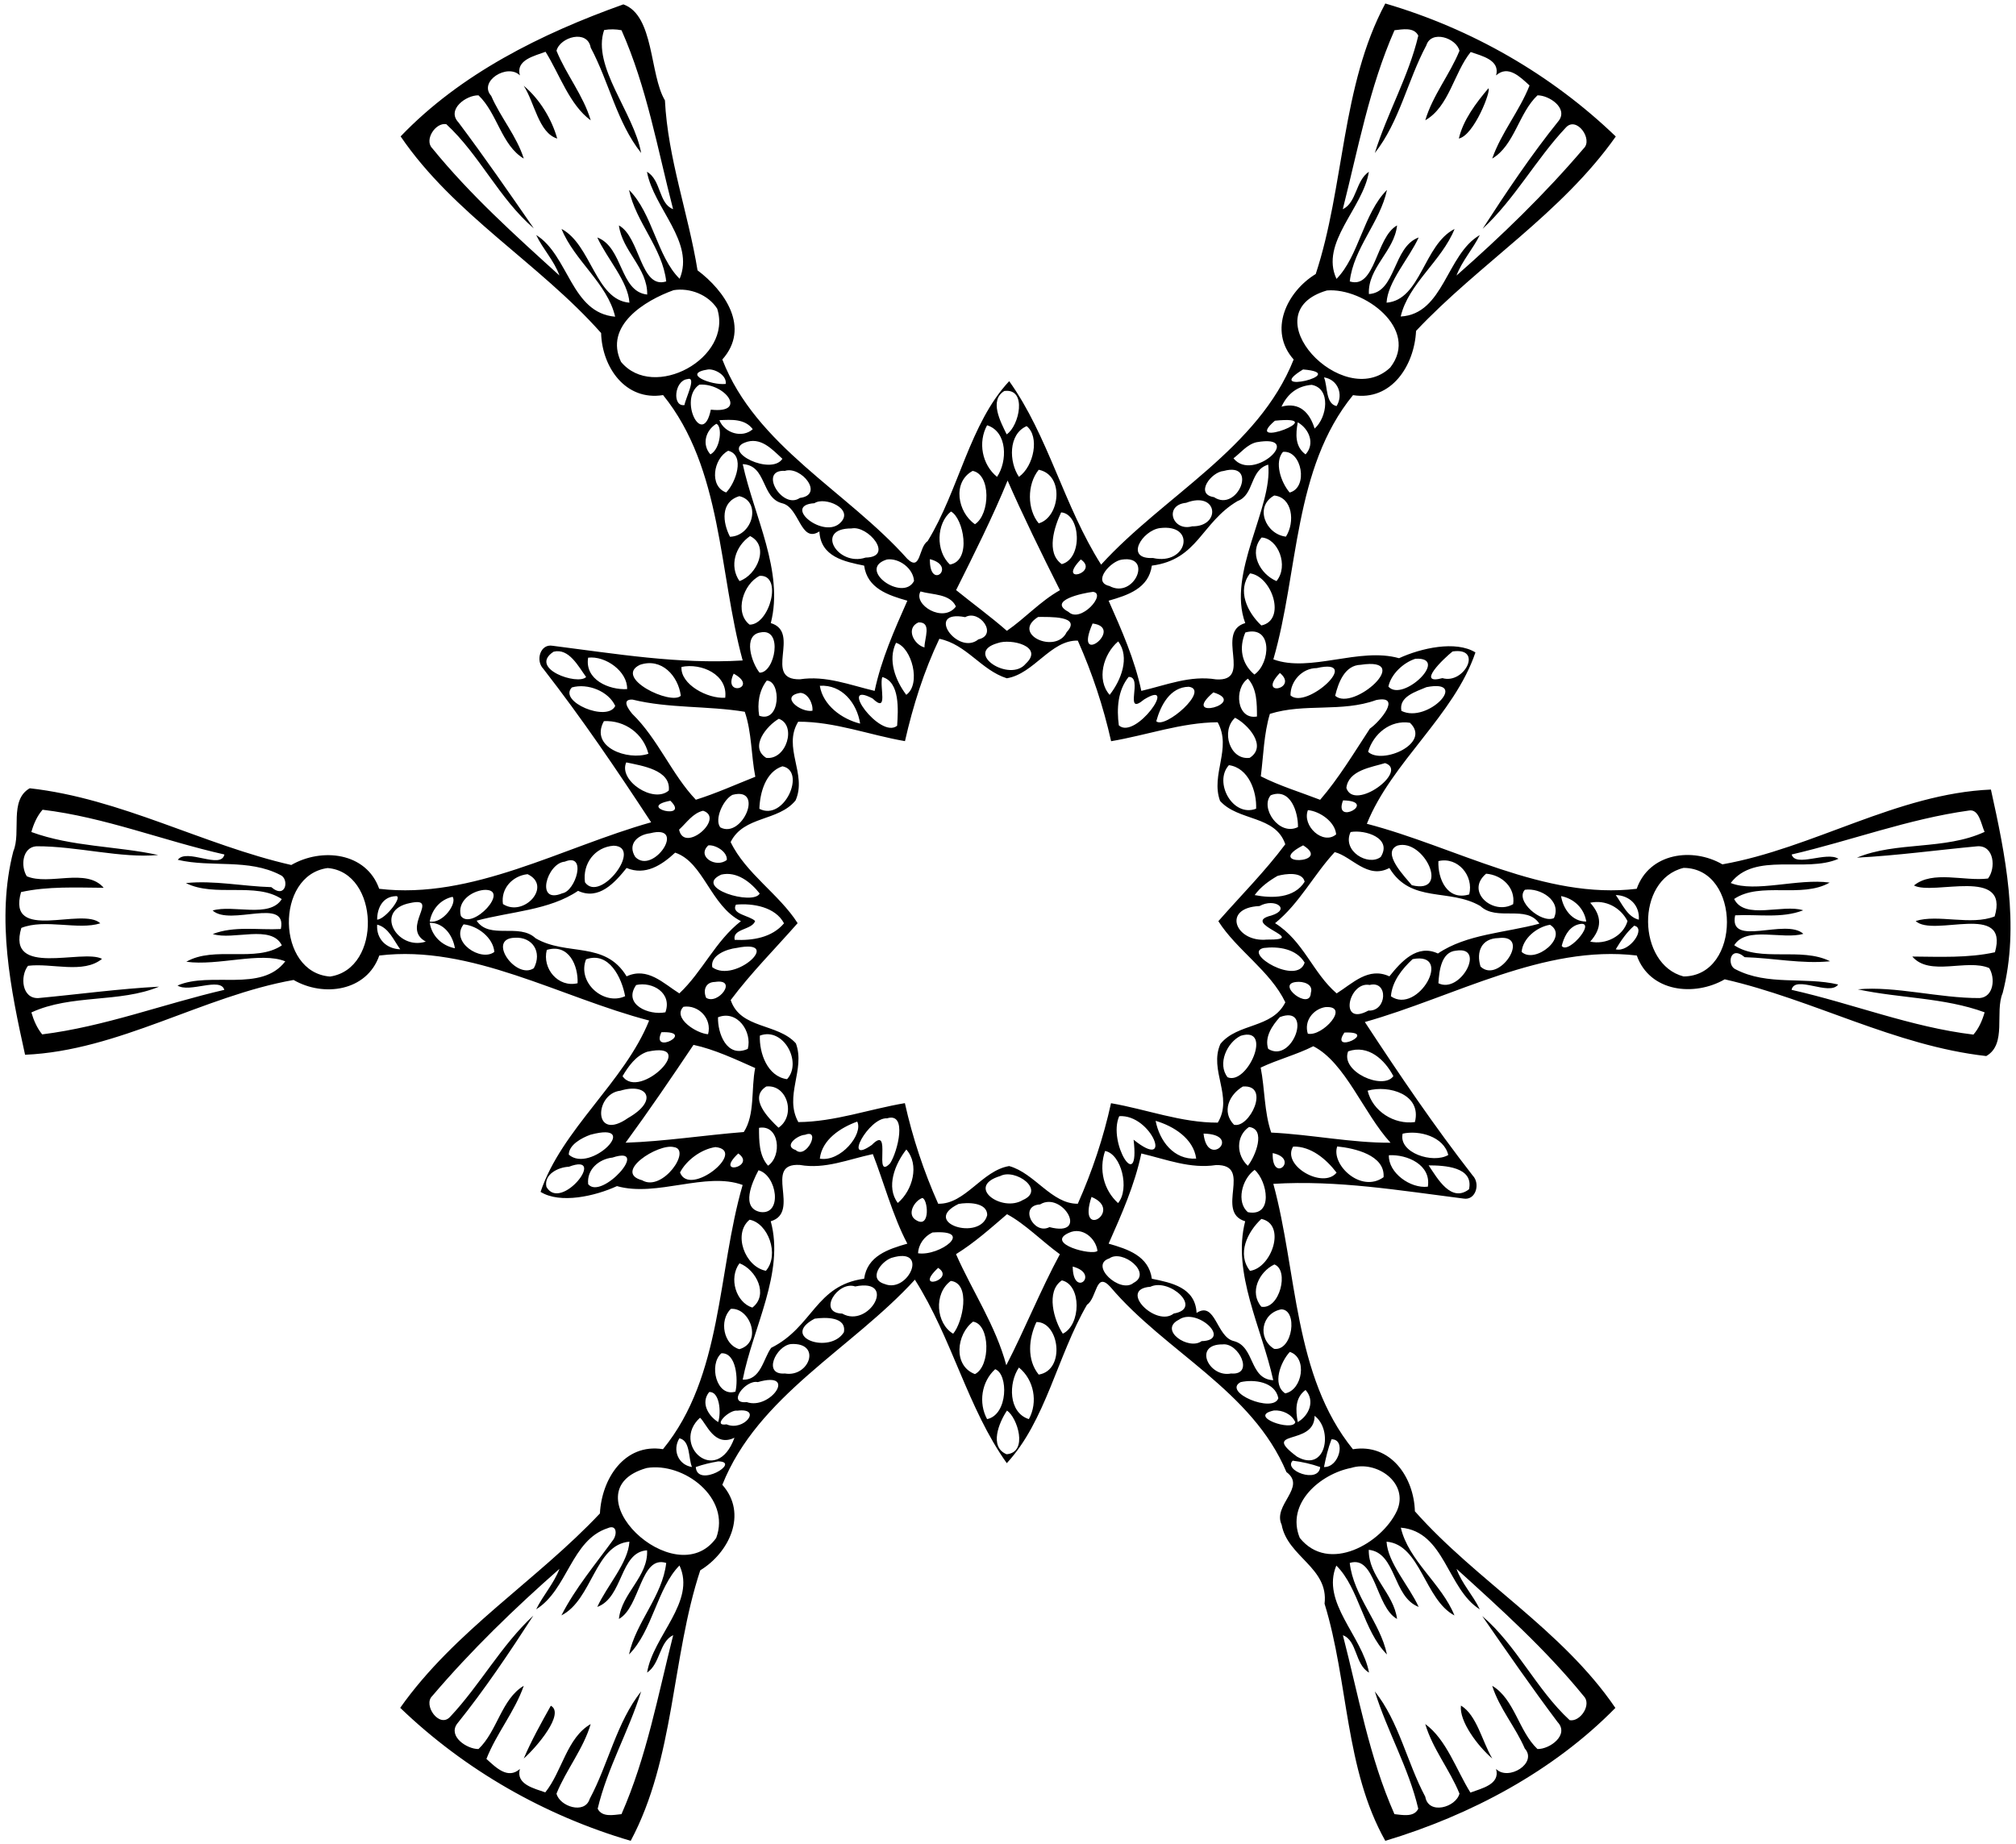 <?xml version="1.0" encoding="UTF-8"?>
<!DOCTYPE svg  PUBLIC '-//W3C//DTD SVG 1.1//EN'  'http://www.w3.org/Graphics/SVG/1.1/DTD/svg11.dtd'>
<svg width="635pt" height="581pt" version="1.1" viewBox="0 0 635 581" xmlns="http://www.w3.org/2000/svg">
<path d="m196.35 1.38c9.75 3.44 8.21 22.07 13.09 30.24 0.93 18.33 7.35 35.54 10.27 53.54 8.58 6.43 16.73 18.07 7.81 28.09 10.51 27.25 39.34 41.54 58.26 62.79 4.31 4.19 3.53-3.7 6.4-5.56 9.87-16.07 13.21-37.04 25.7-50.41 12.35 17.3 17.18 39.23 28.95 57.8 19.81-21.73 49.51-36.56 60.65-64.62-8.1-9.12-2.14-21.4 6.95-26.93 9.09-27.58 8-59.2 21.91-85.22 27.14 7.96 52.27 22.34 72.6 41.9-17.11 24.26-43.04 40.11-62.91 61.24-0.52 10.79-7.67 22.18-19.86 20.24-18.82 23.03-17.11 55.75-25.09 83.23 11.6 4.28 27.05-3.92 39.59-0.36 6.9-3.18 17.87-5.66 24.06-1.82-6.63 19.71-26.43 34.62-34.2 53.98 27.96 7.28 56.04 23.99 85 20.48 3.95-11.31 17.6-13.15 26.99-7.7 28.51-5.04 55.11-22.29 84.58-23.56 4.49 20.3 9.18 42.85 3.7 64.1-2.56 6.02 1.41 16.1-5.17 19.85-28.79-3.23-54.56-17.83-82.38-24.17-9.56 5.51-23.61 4.04-27.69-7.5-29.25-3.49-57.65 13.07-85.66 20.95 11.19 17.06 21.81 32.72 33.97 48.36 2.48 2.53 0.99 7.95-2.92 7.25-19.97-2.52-39.66-5.87-59.88-4.63 7.56 27.68 6.32 60.43 25.07 83.6 11.88-1.92 19.23 8.82 19.52 19.55 19.46 21.97 46.37 37.29 63.15 61.94-19.49 19.88-45.53 33.77-72.47 41.87-12.77-22.72-11.58-50.16-19.13-74.7 1.37-11.37-11.65-14.72-13.52-24.88-2.92-6.22 7.99-11.82 1.51-16.59-10.78-25.71-38.13-37.83-55.46-58.33-4.67-5.11-4.15 3.48-7.35 5.62-9.36 16.13-13.01 36.65-25.27 49.91-12.35-17.3-17.18-39.23-28.95-57.8-19.81 21.73-49.51 36.56-60.65 64.62 8.1 9.12 2.13 21.4-6.95 26.93-9.09 27.58-8 59.2-21.91 85.22-27.14-7.97-52.27-22.34-72.6-41.9 17.11-24.26 43.04-40.11 62.91-61.24 0.52-10.79 7.66-22.18 19.86-20.24 18.82-23.03 17.1-55.75 25.09-83.23-11.6-4.28-27.05 3.92-39.59 0.36-6.9 3.17-17.87 5.66-24.06 1.82 6.63-19.71 26.43-34.62 34.2-53.98-27.96-7.28-56.04-23.99-85-20.48-3.95 11.31-17.6 13.15-26.99 7.7-28.51 5.04-55.12 22.29-84.58 23.56-4.49-20.3-9.18-42.85-3.7-64.1 2.56-6.02-1.41-16.1 5.17-19.85 28.79 3.23 54.56 17.83 82.38 24.17 9.56-5.51 23.61-4.05 27.69 7.5 29.25 3.49 57.65-13.07 85.66-20.95-11.19-17.06-21.81-32.72-33.97-48.36-2.5-2.55-0.99-7.94 2.92-7.25 19.97 2.52 39.66 5.86 59.88 4.63-7.57-27.68-6.32-60.43-25.07-83.6-11.88 1.92-19.23-8.82-19.52-19.55-19.46-21.97-46.37-37.29-63.15-61.94 18.87-19.72 44.27-32.35 70.16-41.59m-6.06 8.08c-3.93 11.49 9.37 25.98 11.66 38.73-7.62-9.56-10.12-22.4-15.89-33.19-1.01-5.84-9.68-3.34-10.77 0.99 3.07 7.55 8.45 14.05 10.78 21.92-6.68-4.87-9.78-14.46-14.23-21.6-3.47 1.32-9.46 2.54-8.08 7.44-3.89-3.9-13.16 1.85-9.04 6.45 2.94 6.81 8.03 12.65 10.26 19.75-7.03-4.16-8.33-14.31-14.26-19.92-3.92-0.08-10.12 4.49-6.33 8.5 8.2 10.93 15.98 22.17 23.74 33.4-10.9-9.33-17.01-23.08-27.55-32.81-3.39-0.63-7.06 4.98-4.4 7.61 11.94 14.68 26.08 27.39 40.04 40.06-1.66-4.66-5.22-8.32-7.33-12.76 10.29 6.43 10.98 24.54 24.87 25.73-2.4-10.42-12.85-17.64-16.89-27.65 9.38 4.94 10.71 22.38 21.39 23.24-0.39-6.68-7.06-13.85-10.12-20.55 8.22 3.14 7.01 17.05 15.72 17.99 0.15-8.37-7.87-13.67-8.91-21.78 6.72 3.68 6.77 20.21 14.9 17.64-1.19-10.54-9.54-18.56-11.72-28.83 7.45 7.4 8.81 21.01 15.95 28 4.85-11.58-8.15-22.17-10.3-33.71 4.51 2.58 3.65 10.06 8.23 11.77-4.91-18.97-8.25-38.34-16.24-56.36-1.81-0.35-3.67-0.38-5.48-0.06m248.95 0.06c-7.94 18.04-11.47 37.38-16.29 56.39 4.43-2.12 4.01-8.98 8.22-11.8-1.84 11.5-15.5 22.35-10.2 33.74 7.03-7.09 8.48-20.61 15.9-28.03-2.18 10.27-10.53 18.29-11.72 28.83 8.13 2.56 8.18-13.95 14.9-17.64-0.85 8.13-9.3 13.35-8.87 21.62 8.61-0.51 7.48-14.85 15.68-17.83-3.06 6.7-9.73 13.87-10.12 20.55 10.83-0.88 11.68-18.31 21.42-23.22-4.03 10.07-14.58 17.27-16.96 27.57 13.61-0.75 14.39-19.6 24.91-25.65-2.17 4.41-5.6 8.13-7.34 12.75 14.12-12.42 27.83-25.67 40.06-40.05 3.02-2.82-2.19-10.24-5.58-6.61-9.44 10.02-16.15 22.59-26.25 31.93 7.55-11.67 15.32-23.29 24.05-34.13 2.83-3.98-3.17-7.95-6.77-7.91-5.94 5.61-7.23 15.76-14.26 19.92 2.84-8.15 8.6-14.98 11.76-23.03-2.99-2.71-6.74-6.55-10.54-3.17 1.35-4.86-4.52-6.14-8-7.37-5.3 6.57-6.79 17.23-14.3 21.51 2.32-7.86 7.7-14.36 10.77-21.9-0.98-4.04-8.89-6.66-10.45-1.69-5.89 11-8.47 24.11-16.21 33.89 3.9-12.56 10.65-24.12 13.69-36.96-1.36-2.78-5.02-1.97-7.5-1.71m-227.05 81.88c-9.14 3.27-21.98 11.23-16.57 22.6 10.27 12.36 35.27-1.2 30.28-16.78-2.83-4.39-8.58-6.64-13.71-5.82m205.76 0.1c-24.4 7.14 5.18 38.29 19.95 24.28 9.45-12.13-8.44-25.27-19.95-24.28m-194.86 24.87c-8.6 1.29 0.99 5.08 5.5 4.57 0.39-2.6-3.15-4.71-5.5-4.57m187.35 0.01c-13.39 8.16 15.51 1.28 0 0m-193.96 3.05c-4.07 0.48-4.81 8.79-0.88 8.17 0.35-2.22 3.99-9.2 0.88-8.17m200.56-0.56c1.19 2.88 0.46 8.28 3.96 9.05 2.24-3.67 0.41-8.35-3.96-9.05m-196.74 2.29c-6.81 4.5 1.06 20.32 3.6 7.88 11.7 1.34 4.58-8.42-3.6-7.88m192.86 0.07c-4.36 0.34-7.52 2.63-9.51 6.87 5.82-1.57 8.94 2.06 10.43 6.9 3.99-3.52 5.2-12.64-0.92-13.77m-96.82 1.93c-4.86 2.96-1.15 9.77 0.74 13.66 3.94-2.54 6.61-14.61-0.74-13.66m-89.74 9.2c1.55 4.03 7.18 5.81 10.51 2.84-2.51-3.35-6.76-3.01-10.51-2.84m174.97 0.17c-10.88 9.38 18.58-1.88 0 0m-175.96 0.98c-3.36 2.08-4.61 6.51-1.84 9.63 3.31-1.79 3.8-9.09 1.84-9.63m183.17-0.48c-0.7 3.69-0.9 7.67 2.45 10.11 3.07-3.4 1.12-8.03-2.45-10.11m-97.86 0.93c-2.93 5.34-1.62 12.4 3.13 16.25 3.29-4.82 3.36-14.2-3.13-16.25m12.46 0.27c-5.85 2.55-5.57 11.33-2.43 15.98 4.75-3.39 6.55-12.74 2.43-15.98m-88.88 5.23c-6.91 2.87 8.39 10.41 11.95 5.07-3.25-2.99-6.92-7.16-11.95-5.07m161.26-0.15c-2.94 0.69-4.93 3.31-7.23 5.06 6.25 7.82 22.7-7.83 7.23-5.06m-166.38 2.68c-4.7 2.47-6.07 11.21-0.65 13.14 2.98-2.97 6.12-11.75 0.65-13.14m174.73 0.36c-2.76 3.19-0.69 9.53 2.11 12.8 5.99-1.54 3.84-13.45-2.11-12.8m-170.16 3.86c3.6 16.5 13.02 33.78 8.84 50.07 9.69 2.91-2.66 17.92 9.17 17.71 8.13-1.25 15.64 1.78 23.54 3.65 2.1-9.96 6.25-19.25 10.3-28.41-6.04-1.73-12.63-3.87-13.61-11.05-6.16-1.26-13.71-2.75-14.09-10.77-5.98 3.87-6.23-7.55-11.68-8.86-6.76-1.66-4.8-11.96-12.47-12.34m165.52 0.16c-5.89 1.7-4.32 9.52-9.66 11.47-11.48 6.79-12.44 18.45-27 20.34-0.98 7.18-7.57 9.32-13.61 11.05 4.05 9.16 8.2 18.45 10.3 28.41 7.9-1.84 15.39-4.96 23.55-3.62 11.81 0.74-0.51-14.9 9.18-17.74-5.82-15.68 8.7-36.34 7.24-49.91m-152.23 1.96c-8.48-0.49-0.82 12.4 4.7 8.53 7.84-1 0.38-10.16-4.7-8.53m59.13 0.01c-6.53 3.56-4.68 13.1 0.73 16.8 4.78-3.09 5.09-15.73-0.73-16.8m20.81-0.36c-3.76 4.68-3.63 12.51 0 16.88 6.62-1.81 8.25-15.21 0-16.88m58.26 0.38c-3.93 0.3-9.22 7.33-3.05 8.25 7.38 4.94 14.07-11.29 3.05-8.25m-68.06 3.02c-4.69 11.44-10.54 23.14-16.22 34.51 5.3 4.3 10.84 8.32 15.99 12.83 5.71-3.93 10.52-9.33 16.72-12.8-5.62-11.11-12.18-24.61-16.49-34.54m-84.5 4.92c-6.04 1.83-5.26 8.32-2.94 12.79 7.27-0.24 9.91-11.22 2.94-12.79m168.48-0.21c-6.34 3.49-2.73 12.23 3.69 12.96 2.93-4.64 2.06-12.35-3.69-12.96m-144.83 2.43c-10.41 0.65 3.14 11.65 8.32 6 4.12-4.26-5.05-8.2-8.32-6m117.09-0.13c-7.13 0.7-4.34 9.16 1.89 7.41 9.17 0.16 8.2-11.28-1.89-7.41m-74.09 2.75c-4.59 3.75-4.88 12.4-0.33 16.7 7.04-1.16 4.2-14.76 0.33-16.7m34.71 0.27c-2.09 4.46-4.89 12.72 0.2 16.3 6.73-1.77 5.97-15.84-0.2-16.3m-66.03 5.06c-11.71-0.09-4.36 12.12 4.44 9.18 9.14-0.17 0.76-10.26-4.44-9.18m97.12-0.11c-5.55 0.76-11.25 9.86-2.17 9.42 10.84 2.48 13.87-10.89 2.17-9.42m-129.07 2.51c-4.63 3.16-6.64 9.4-3.33 14.18 5.54-1.89 9.6-11.08 3.33-14.18m161.12 0.45c-4.16 4.83-0.47 11.55 4.69 13.73 3.96-4.81 0.49-13.44-4.69-13.73m-118.03 6.93c-9.67 3.02 5.06 13.52 8.55 6.77-0.2-3.93-4.71-7.32-8.55-6.77m13.55-0.11c-0.19 10.13 8.72 2.24 0 0m47.54 0.09c-7.82 8.13 5.97 4.11 0 0m12.96 0.05c-3.45 0.39-9.59 7.06-3.94 8.32 7.75 4.21 13.86-9.79 3.94-8.32m-114.12 5.12c-5.19 2.57-8.07 11.54-3.17 15.37 6.29 0.08 10.58-15.82 3.17-15.37m154.46-0.78c-4.21 5.41-0.81 12.31 3.56 16.41 7.95-1.67 3.38-15.49-3.56-16.41m-103.79 5.7c-2.42 4.13 7.15 10.12 11.15 4.74-1.84-4.06-7.41-3.64-11.15-4.74m54.33 0.12c-3.28 0.39-14.44 2.75-7.72 6.31 3.77 3.71 12.15-5.77 7.72-6.31m-40.25 7.97c-12.91-2.48-2.36 12.34 4.15 7 6.25-1.42 0.35-9.54-4.15-7m22.96-0.06c-8.68 5.43 5.67 11.88 9 4.77 4.88-5.2-5.55-4.75-9-4.77m-37.68 1.71c-4.12 1.8-1.49 7.01 1.88 7.89-0.02-2.87 2.42-8.03-1.88-7.89m54.84 0.35c-6.32 14.38 10.37 1.33 0 0m-104.62 2.82c-5.65 0.86-2.78 9.58-0.29 12.66 4.8 0.22 7.59-14.21 0.29-12.66m152.73 0.01c-2.05 4.74-1.27 9.79 2.85 13.25 5.1-3.55 5.83-15.67-2.85-13.25m-96.38 1.99c-4.89 10.28-8.3 21.11-10.83 32.24-11.22-1.93-22.11-6.17-33.63-6.12-4.98 8.16 2.87 16.47-0.83 24.8-5.44 6.68-16.31 4.77-20.45 13.11 4.74 9.88 15.31 16.44 21.1 25.55-7.13 8.12-14.66 15.64-21.08 24.23 3.07 9.19 14.79 7.21 20.54 13.65 3.04 8.32-3.8 16.55 0.76 24.79 11.47-0.09 22.37-4.09 33.56-5.97 2.45 10.95 5.94 21.47 10.49 31.69 8.53 0.22 13.79-10.46 22.36-11.87 8.05 2.22 13.38 11.96 21.62 11.87 4.53-10.22 8.06-20.72 10.46-31.67 11.22 1.93 22.1 6.16 33.63 6.12 4.98-8.16-2.87-16.47 0.83-24.8 5.43-6.68 16.3-4.77 20.45-13.11-4.74-9.88-15.31-16.44-21.1-25.55 7.13-8.12 14.66-15.64 21.08-24.23-3.07-9.19-14.79-7.21-20.54-13.65-3.04-8.32 3.8-16.55-0.76-24.79-11.47 0.09-22.37 4.09-33.56 5.97-2.45-10.95-5.95-21.47-10.49-31.69-8.53-0.22-13.79 10.46-22.36 11.87-8.1-2.57-12.63-10.66-21.25-12.44m-13.65 1.26c-2.66 5.41-0.18 11.88 3.23 16.39 4.76-3.38 1.75-14.93-3.23-16.39m32.01 0.1c-10.88 3.08 3.89 12.6 8.86 6.47 5.86-5.44-4.66-8-8.86-6.47m37.97-0.54c-4.74 4.01-6.89 12.09-2.69 16.84 3.57-4.54 6.48-11.82 2.69-16.84m-177.85 3.25c-8.04 5.3 7.65 10.7 10.26 7.97-2.47-3.37-5.42-9.19-10.26-7.97m283.17-0.08c-2.78 2.21-11.66 10.68-3.19 8.4 6.9 2.04 12.96-9.84 3.19-8.4m-272.28 1.96c-1.12 6.91 6.54 10.22 12.28 9.9 0.19-5.53-6.78-10.57-12.28-9.9m260.56 0.34c-3.86 1.25-7.68 4.89-8.49 8.77 4.52 5.12 19.54-9.41 8.49-8.77m-244.27 1.92c-8.41 4.08 9.82 12.83 12.9 9.74-0.78-6.2-6.04-12.12-12.9-9.74m227.07-0.02c-5.06 0.12-7.06 5.64-8.06 9.76 5.74 5.09 25.03-12.34 8.06-9.76m-213.96 0.68c-0.36 5.47 8.18 10.08 13.78 9.7 0.9-7.36-7.59-11.02-13.78-9.7m200.09 0.36c-4.57-0.01-8.32 4.13-8.26 8.6 5.02 4.66 23.05-12 8.26-8.6m-183.64 1.75c-3.67 7.55 8.15 4.47 0 0m172.04-0.22c-7.43 7.76 6.09 5.03 0 0m-125.24 1.29c-1 2.95 2.07 11.69-3.06 6.75-11.19-5.94 2.38 12.95 7.74 8.59 0.33-4.93 0.93-13.83-4.68-15.34m77.59-0.04c-3.44 4.29-3.78 10.02-3.08 15.26 5.26 4.77 19.01-14.91 7.98-8.17-6.75 5.63-0.1-7.27-4.9-7.09m-113.98 1.16c-2.42 3.13-3.02 7.2-2.38 11.06 6.76 2.48 7.01-10.99 2.38-11.06m151.56-0.61c-4.49 3.08-3.55 13.07 2.85 11.92-0.02-4.05 0.03-8.76-2.85-11.92m-212.93 2.76c-4.42 4.47 11.17 11.03 13.65 5.83-2.13-4.66-8.7-7.23-13.65-5.83m78.09-0.52c0.99 6.16 6.94 10.49 12.7 11.92-1.01-6.48-5.74-12.36-12.7-11.92m116.19 0.31c-5.87 0.11-8.81 5.82-10.22 10.86 2.7 2.59 17.04-9.96 10.22-10.86m74.89 0.12c-3.22 1.4-8.81 2.94-7.89 7.48 8.28 4.13 21.69-10.15 7.89-7.48m-197.23 1.81c-6.66 1.04 0.12 6.29 3.82 5.63 0.25-2.31-1.49-5.6-3.82-5.63m130.1-0.16c-10.81 9.21 11.24 3.41 0 0m-182.96 2.27c-3.53-0.15-1.36 2.94-0.08 4.48 8.1 7.87 12.5 19.17 20.04 27.07 6.31-1.97 12.53-4.78 18.73-7.24-1.33-6.76-1.09-13.94-3.32-20.47-11.79-1.93-23.83-1.01-35.37-3.84m234.23 0.15c-10.82 3.94-22.55 0.91-33.46 4.35-1.91 6.34-2.02 13.12-2.86 19.67 5.9 3.01 12.56 5.03 18.69 7.4 5.75-6.63 10.71-14.86 15.67-22.43 3.08-2.1 10.32-10.66 1.96-8.99m-188.13 5.9c-3.76 2.15-9.39 8.89-3.98 12.31 6.38 0.78 9.67-10.27 3.98-12.31m143.71-0.32c-4.55 4.11-1.68 13.46 4.61 12.62 5.69-3.67-0.67-10.63-4.61-12.62m-198.81 1.06c-4.56 8.27 7.52 12.49 14.02 10.28-1.6-6.35-7.43-10.6-14.02-10.28m253.89 0.52c-6.2-0.98-11.49 3.47-13.19 9.14 4.32 4.16 20.06-2.6 13.19-9.14m-246.85 12.48c-2.57 5.7 8.61 13.09 13.4 8.85 0.71-6.49-8.48-7.79-13.4-8.85m239.02 0.22c-4.35 1.34-11.55 2.24-12.2 7.83 2.43 7.55 19.78-5.32 12.2-7.83m-189.83 1.01c-5.32 1.74-7.1 8.37-7.26 13.39 7.87 4.05 14.83-11.98 7.26-13.39m140.64-0.36c-4.87 5.28 1.13 16.55 8.57 13.72 0.22-5.45-2.36-12.87-8.57-13.72m-156.39 9.36c-2.97 1.51-5.75 7.83-3.81 10.24 6.91 3.72 14.02-12.95 3.81-10.24m169.56 0.12c-3.42 3.91 2.61 13 8.58 10.02 0.07-4.62-2.31-12.47-8.58-10.02m-189.1 1.73c-11.07 2.08 6.43 6.33 0 0m211.88-0.12c-3.2 8.28 11.24 0.26 0 0m-409.63 2.95c-1.74 2-2.82 4.49-3.53 7.02 12.85 4.7 26.7 4.38 39.95 7.24-11.7 1.11-25.62-2.81-38.37-2.75-4.5 0.33-4.98 6.35-3.02 9.45 7.01 3.01 18.76-2.77 24.22 3.63-8.69-0.06-17.6-0.51-26.03 1.35-4.57 16.02 19.39 4.57 24.97 9.84-6.91 2.23-17.46-1.51-24.88 1.45-4.72 15.71 19.25 6.5 25.42 9.75-5.92 4.84-15.81 1.24-23.32 2.19-2.56 3.26-1.96 10.44 3.29 10.16 12.66-1.18 25.28-2.92 37.99-3.59-12.39 5.18-27.63 2.3-40.21 8.12 0.72 2.47 1.76 4.9 3.4 6.91 19.65-2.45 38.17-9.57 57.37-14.03-1.2-4.14-11.02 1.06-14.74-1.36 10.43-4.55 26.37 2.32 33.94-7.62-7.67-3.13-21.28 1.53-31.17 0.13 8.79-5.08 21.86 0.4 30.09-5.16-3.29-6.71-15.31-1.51-21.76-3.57 6.82-2.64 14.35-1.2 21.44-1.58 2.11-10.28-15.9-0.78-21.48-5.83 6.44-1.94 17.97 2.53 21.77-3.6-8.17-5.49-21.08-0.45-30.2-5.05 8.89-0.9 17.96 1.03 26.91 1.29 4.66 3.99 5.74-2.68 2.81-3.85-10.06-5.22-21.61-2.26-32.26-4.76 2.71-3.8 13.62 3.17 14.68-1.68-19.25-4.33-37.64-11.74-57.28-14.1m208.05 0.32c-3.24 0.74-5.23 3.83-7.56 5.95 1.61 7.65 14.56-3.66 7.56-5.95m190.51-0.2c-1.94 4.96 4.77 11.13 8.89 7.65-0.3-3.88-5.02-7.27-8.89-7.65m208.16 0.14c-19.08 2.66-37.1 9.49-55.79 13.84 1.2 4.15 11.01-1.08 14.74 1.36-10.44 4.55-26.37-2.32-33.94 7.62 7.66 3.13 21.28-1.53 31.17-0.13-8.79 5.07-21.86-0.4-30.09 5.16 3.29 6.71 15.31 1.51 21.76 3.57-6.82 2.64-14.36 1.2-21.44 1.58-2.12 10.28 15.9 0.78 21.48 5.83-6.44 1.94-17.98-2.53-21.77 3.6 8.17 5.49 21.08 0.45 30.2 5.05-8.89 0.9-17.96-1.03-26.91-1.29-4.69-4.02-5.73 2.69-2.81 3.85 10.06 5.22 21.61 2.25 32.26 4.76-2.72 3.78-13.62-3.17-14.68 1.68 19.24 4.33 37.64 11.74 57.28 14.1 1.74-2 2.81-4.5 3.53-7.02-12.85-4.7-26.7-4.38-39.95-7.24 11.7-1.11 25.61 2.81 38.37 2.75 4.5-0.34 4.98-6.36 3.02-9.45-7.01-3.01-18.77 2.76-24.22-3.63 8.69 0.06 17.6 0.51 26.03-1.35 4.57-16.02-19.39-4.57-24.97-9.84 6.92-2.23 17.45 1.5 24.88-1.45 4.72-15.71-19.25-6.5-25.42-9.75 5.92-4.85 15.81-1.25 23.32-2.19 2.55-3.26 1.96-10.45-3.29-10.16-12.66 1.18-25.29 2.92-37.99 3.59 12.39-5.18 27.62-2.3 40.21-8.12-1.09-2.34-1.7-7.35-4.98-6.72m-415.33 7.15c-4.04 0.48-7.24 3.48-4.69 7.48 5.66 5.79 16.49-10.52 4.69-7.48m220.61-0.38c-2.79 5.99 5.55 10.86 9.49 7.85 3.75-5.95-4.92-8.68-9.49-7.85m-232.12 4.3c-5.96 0.43-9.85 5.69-9.03 11.53 4.74 6.72 18.4-11.24 9.03-11.53m29.82-0.1c-3.82 3.55 2.51 7.27 5.83 4.58 0.2-2.63-3.64-4.83-5.83-4.58m187.36-0.01c-12.65 6.5 9.43 5.88 0 0m29.73 0.06c-5.26 2.19 2.4 9.92 4.5 12.5 12.3 3.03 3.82-14.79-4.5-12.5m-227.54 2.24c-4.21 3.93-9.38 7.31-15.29 4.83-3.71 4.62-8.73 10.27-15.29 7.2-9.01 6.13-21.28 6.51-31.95 9.4 4.07 6.09 13.37 0.62 18.57 5.54 9.81 5.73 21.85 0.71 28.67 12 6.61-3.05 11.54 2.19 16.61 5.37 7.26-6.81 11.39-16.55 19.4-22.76-9.6-4.85-11.76-18.59-20.72-21.58m207.75-0.17c-6.6 7.11-11.12 16.2-18.79 22.39 8.96 5.58 11.87 15.66 19.4 22.12 5.07-3.18 9.99-8.42 16.61-5.37 3.71-4.62 8.73-10.28 15.29-7.2 9.01-6.13 21.28-6.51 31.95-9.4-4.07-6.09-13.38-0.62-18.57-5.54-9.81-5.73-21.85-0.71-28.67-12-6.92 3.69-11.84-3.65-17.22-5m-242.53 3.01c-5.62 0.46-9.4 13.59-0.75 9.96 4.19-0.66 7.88-12.9 0.75-9.96m275.19-0.18c-0.24 5.5 2.73 12.6 9.7 10.5 1.5-5.85-3.56-11.95-9.7-10.5m-349.86 2.19c-16.65 2.21-16.17 32.93 0.75 34.18 16.45-2.41 15.56-32.87-0.75-34.18m427.09-0.05c-15.21 3.66-14.62 30.42 0 34.2 18.24-0.12 18.17-34.11 0-34.2m-364.12 1.98c-4.74 0.51-8.49 4.51-7.76 9.41 6.58 4.28 15.63-5.68 7.76-9.41m61 0.14c-9.16 4.15 10.12 9.86 12.11 5.95-2.82-3.59-7.22-7.09-12.11-5.95m175.22 0.4c-2.73 1.58-5.36 3.49-7.2 6.05 5.42 1.05 12.45 1.07 15.74-4.21-0.68-3.23-5.95-2.56-8.54-1.84m65.7-0.69c-6.71 5.65 2.25 13.24 8.52 9.59 0.76-5.26-3.55-9.2-8.52-9.59m-315.7 5.11c-4.06 0.43-8.46 3.66-7.23 8.21 3.55 4.79 16.03-8.74 7.23-8.21m327.91-0.05c-3.23 3.48 5.23 10.7 9.15 8.93 2.54-5.49-4.31-9.63-9.15-8.93m-355.76 2.02c-4.03 0.17-5.77 3.8-5.75 7.41 2.79-0.23 8.5-7.87 5.75-7.41m18.01 0.2c-3.87 0.84-6.52 3.95-7.2 7.79 4.24 0.7 8.68-5.8 7.2-7.79m349.15-0.23c0.65 4.03 3.45 8.06 7.93 8.02-0.66-4.18-3.83-7.21-7.93-8.02m17.22-0.33c2.03 2.79 3.66 6.9 7.27 7.77 0.32-4.49-2.88-7.63-7.27-7.77m-379.77 2.52c-11.54 2.24-4.07 15.06 4.96 12.15-8.07-4.33 4.83-14.29-4.96-12.15m371.72-0.09c3.74 4.19 3.74 8.05 0 12.24 4.83 1.09 10.42-1.69 11.75-6.47-2.19-4.3-6.96-6.83-11.75-5.77m-269.08 0.6c-1.63 3.03 4.26 3.37 6.05 5.15-0.95 2.87-7.23 2.34-6.44 5.94 5.62 0.25 11.73-0.67 15.54-5.21-2.71-5.16-9.78-6.39-15.15-5.88m164.92 0.44c-12 0.53-7.59 11.5 2.28 10.57 14.18 0.13-8.89-5.05 1.43-7.58 6.33-1.97 1.14-5.66-3.71-2.99m-277.92 5.86c-0.33 4.49 2.88 7.62 7.27 7.77-2.04-2.79-3.66-6.9-7.27-7.77m16.56-0.58c0.65 4.18 3.83 7.21 7.93 8.02-0.65-4.04-3.46-8.07-7.93-8.02m10.67 0.48c-4.33 5.56 5.5 11.92 9.68 8.69-0.36-4.46-5.22-8.23-9.68-8.69m342.19 0.14c-4.17 0.68-8.64 4.36-8.93 8.55 4.29 3.95 15.01-4.85 8.93-8.55m8.41 0.04c-2.73 1.06-4.04 3.96-4.72 6.62 2.13 3.03 12.06-9.09 4.72-6.62m18.09 0.26c-2.38 2.08-4.17 4.74-5.79 7.43 4.33 1.11 9.71-6.75 5.79-7.43m-352.63 3.79c-8.86 0.28 0.45 13.35 6.06 9.59 2.69-5.05-0.39-9.98-6.06-9.59m309.86 0.1c-5.31 0.11-7.04 4.29-5.61 8.97 5.84 5.63 16.23-10.34 5.61-8.97m-239.9 3.1c-3.13 0.35-8.41 2.32-7.69 6.09 7.21 5.25 22.63-9.12 7.69-6.09m165.96 0.02c-6.7 1.6 10.64 11.99 12.93 4.61-2.65-4.38-8.26-5.18-12.93-4.61m-225.78 0.61c-1.5 5.85 3.56 11.95 9.7 10.5 0.24-5.5-2.73-12.6-9.7-10.5m286.45 0.23c-4.77 0.37-5.37 6.49-5.61 10.27 6.99 3.44 15.05-11.79 5.61-10.27m-274.08 2.73c-2.89 7.3 5.6 14.72 12.3 11.62-1.04-5.78-5.08-14.21-12.3-11.62m260.35-0.06c-3.34 3.1-6.45 7-6.84 11.71 8.5 5.9 19.84-14.19 6.84-11.71m-219.75 7.19c-2.91 0.03-3.83 2.55-2.78 4.99 3.78 2.42 10.18-6.15 2.78-4.99m183.06 0.01c-6.55 0.68 4.42 9.17 4.63 3.45 0.92-2.82-2.51-3.73-4.63-3.45m-207.88 0.96c-4.27 6.13 4.01 9.64 9.21 8.59 2.21-6.13-4.13-9.75-9.21-8.59m231.04-0.02c-6.63-1.26-9.87 13.27-0.41 8.07 5.9 0.33 6.35-9.57 0.41-8.07m-216.14 6.87c-3.55 3.5 4.1 8.43 7.75 8.65 1.32-4.93-3.03-9.35-7.75-8.65m202.13 0.11c-3.77 0.64-6.75 4.35-5.47 8.37 4.59 1.04 13.59-8.97 5.47-8.37m-191.25 3.2c-0.14 4.99 2.72 12.94 9.38 9.96 1.44-5.45-3.33-12.37-9.38-9.96m176.96-0.05c-2.39 2.66-4.89 6.27-3.66 10.01 7.76 4.81 14.25-14.07 3.66-10.01m-194.79 4.76c-3.48 7.48 11.19-0.43 0 0m215.14 0.1c-4.9 7.19 11.19-0.46 0 0m-184.13 0.97c-0.22 5.45 2.36 12.87 8.57 13.72 4.87-5.28-1.13-16.55-8.57-13.72m151.48 0.04c-4.35 2.11-7.44 8.85-4.16 13.07 6.21 2.65 14.46-16.21 4.16-13.07m-172.38 2.87c-6.99 10.42-14.1 20.87-21.39 30.82 12.11-0.39 24.73-2.37 37.23-3.36 3.6-5.54 2.26-13.64 3.59-20.16-6.19-2.75-12.9-5.91-19.43-7.3m195.23 0.43c-5.35 2.7-11.19 4.17-16.58 6.73 1.34 6.76 1.08 13.93 3.32 20.47 12.55 0.61 25.38 3.27 37.58 3.2-8.48-9.25-14.25-25.28-24.32-30.4m-209.82 1.74c-3.55 1.23-5.92 4.58-7.76 7.69 5.36 7.89 24.52-11.38 7.76-7.69m220.79-0.13c-2.53 6.4 11.01 12.34 14.25 7.81-2.68-5.13-7.88-10.03-14.25-7.81m-183.27 11.07c-5.75 3.61 0.82 10.12 3.85 12.98 5.55-3.77 2.84-13.7-3.85-12.98m150.1 0.01c-4.35 2.59-6.73 7.94-2.8 12.03 4.84 1.32 11.65-12.72 2.8-12.03m-196.08 1.32c-8.23 0.94-8.65 16.39 2.45 8.59 9.78-5.59 5.99-11.18-2.45-8.59m235.39-0.01c1.55 6.51 8.38 10.77 14.89 9.89 2.21-8.76-8.23-11.76-14.89-9.89m-151.38 8.71c-5.73-0.38-14.11 14.98-4.79 8.38 6.63-6.76 0.29 11.5 5.77 5.79 2.37-3.67 5.54-16.2-0.98-14.17m73.14-0.68c-3.73 8.29 6.6 24.95 4.52 7.41 12.73 10.26 5.73-8.07-4.52-7.41m-82.53 1.71c-5.21 1.89-11.08 5.64-11.78 11.67 6.58 1.15 13.75-7.8 11.78-11.67m93.99-0.24c1.25 6.4 5.75 12.33 12.78 11.9-0.85-6.34-7.14-10.25-12.78-11.9m-124.92 2.21c0.01 4.04-0.03 8.76 2.85 11.92 4.49-3.08 3.55-13.07-2.85-11.92m154.34-0.27c-4.22 2.88-3.99 8.94-0.37 12.22 2.38-2.96 5.82-11.59 0.37-12.22m-207.44 2.44c-2.77 0.98-6.81 3.19-6.82 6.27 6.89 6.1 23.37-10.74 6.82-6.27m67.6 0.02c-2.33 0.08-6.93 3.53-2.95 4.8 3.3 3.06 8.1-6.86 2.95-4.8m125.52-0.38c1.18 11.35 12.51 0.25 0 0m62.71 0.02c-1.38 6.06 9.55 9.55 14.37 6.72-1.39-5.77-9.1-7.9-14.37-6.72m-229.55 4.24c-4.89-1.27-19.31 7.98-9.98 10.45 6.36 3.79 15.72-9.69 9.98-10.45m13.1-0.01c-4.57 0.67-9.21 4.21-11.16 8 3 8 21.38-6.94 11.16-8m181.96-0.16c-3.7 6 9.45 13.48 13.68 8.21-3.25-4.25-8.05-8.35-13.68-8.21m13.88-0.04c-2 5.68 7.41 14.83 14.6 9.69 0.52-6.97-9.2-9.15-14.6-9.69m-135.72 0.96c-3.57 4.54-6.49 11.81-2.69 16.84 4.74-4.01 6.88-12.1 2.69-16.84m62.6 0.47c-2.01 5.82-0.46 12.3 4.09 16.41 3.76-4.46 1.01-15.52-4.09-16.41m-115.54 0.78c-7.81 7.38 5.87 4.11 0 0m42.39 0.2c-7.75 1.64-15 4.82-22.98 3.42-11.82-0.74 0.51 14.9-9.18 17.74 4.43 16.15-5.62 33.43-8.83 49.89 5.71 0.25 6.48-6.62 8.97-10.02 13.17-6.55 13.93-19.72 29.28-21.77 0.98-7.18 7.57-9.32 13.61-11.05-4.56-8.55-7.66-20.11-10.87-28.21m84.57-0.2c-2.1 9.96-6.25 19.25-10.3 28.41 6.04 1.73 12.63 3.87 13.61 11.05 6.16 1.26 13.71 2.74 14.09 10.77 5.98-3.87 6.22 7.54 11.68 8.86 6.76 1.66 4.8 11.96 12.47 12.34-3.61-16.5-13.02-33.78-8.84-50.07-9.69-2.91 2.65-17.93-9.17-17.71-8.13 1.25-15.64-1.78-23.54-3.65m41.38-0.12c-0.33 9.86 8.66 1.84 0 0m-207.94 1.41c-4.29 0.46-8.19 3.77-7.67 8.39 4.23 5.17 19.97-12.47 7.67-8.39m244.53-0.73c-0.2 5.52 6.78 10.57 12.28 9.9 1.11-6.91-6.55-10.23-12.28-9.9m-258.27 3.62c-3.33 0.13-7.93 2.35-7.09 6.33 4.57 8.16 19.46-11.02 7.09-6.33m270.8-0.43c2.79 4.16 7.09 11.86 12.71 7.53 1.57-7.1-7.83-7.52-12.71-7.53m-211.08 1.54c-2.04 3.8-5.66 11.9 0.58 13.15 7.09 1 5.23-11.6-0.58-13.15m156.27-0.13c-4.12 2.95-5.81 10.27-2.11 13.34 8.14 1.54 6.14-9.81 2.11-13.34m-80.09 1.93c-11.16 3.35 0.48 11.6 7.07 7.58 7.31-3.15-2.39-10.02-7.07-7.58m-24.62 6.94c-2.59 0.98-5.03 5.35-1.77 7.06 4.46 2.6 3.54-6.96 1.77-7.06m53.33-0.34c-4.64 13.95 10.27 4.27 0 0m-41.9 2.22c-12.03 5.89 6.89 11.88 9.04 3.54 0.06-4.17-6.37-4.08-9.04-3.54m25.71 0.14c-6.84 0.38-2.02 9.75 2.95 7.15 12.76 3.33 4.05-11.46-2.95-7.15m-10.42 3.08c-5.15 4.41-10.23 8.98-16.07 12.59 5.18 11.73 12.5 22.51 15.84 34.99 5.7-11 10.74-23.6 16.87-34.96-5.57-4.04-11-9.62-16.64-12.62m-81.09 1.74c-5.33 4.38-1.49 14.81 5.14 16.09 4.39-5.1 0.65-15.04-5.14-16.09m161.2-0.25c-4.37 4.07-7.79 10.97-3.58 16.36 6.9-0.95 11.5-14.69 3.58-16.36m-103.59 4.27c-2.57 1.2-4.4 3.69-4.54 6.55 6.83 1.01 18.19-7.55 4.54-6.55m42.95 0.11c-7.62 3.42 7.45 7.31 9.02 5.68-0.53-4.02-4.8-7.68-9.02-5.68m-55.91 7.9c-3.28 1.19-7.39 6.66-2.13 8.21 7.45 3.09 14.27-11.96 2.13-8.21m68.7 0.14c-6.54 2.08 3.37 11.26 7.59 7.73 6.04-3.12-3.53-10.68-7.59-7.73m-116.53 1.55c-3.47 4.68-1.12 12.33 4.05 13.96 5.23-3.99 1.24-11.94-4.05-13.96m168.48 0.37c-4.82 2.31-7.98 8.76-4.1 13.32 5.75 0.96 8.86-11.55 4.1-13.32m-105.91 1.08c-8.14 7.62 5.71 3.66 0 0m42.39-0.42c0.08 10.18 8.85 2.35 0 0m-38.41 4.53c-5.48 4-4.6 13.47 0.75 16.63 3.05-3.61 5.67-15.91-0.75-16.63m34.99-0.17c-5.15 3.47-2.48 12.6 0.3 16.79 5.73-2.73 5.97-15.38-0.3-16.79m-65.1 1.91c-5.47-1.87-12.04 8.35-4.08 8.55 8.37 4.79 17.56-11.27 4.08-8.55m92.98 0.1c-10.32 0.75 1.83 12.87 7.36 8.43 9.33-1.57-1.32-11.31-7.36-8.43m-132.13 6.96c-3.82 3.66-2.25 11.36 2.67 12.7 7.39-2.11 3.4-13.17-2.67-12.7m173.37 0.15c-6.25 1.16-7.67 9.14-2.26 12.45 5.92 0.73 7.53-12.37 2.26-12.45m-146.99 2.94c-11.06 5.87 4.81 11.36 9.21 4.28 0.93-4.95-5.92-4.76-9.21-4.28m114.71 0.34c-6.49 3.26 3.14 9.74 7.16 6.74 9.77-0.28-1.54-10.76-7.16-6.74m-64.81 0.6c-5.22 3.92-6.4 13.88 0.59 16.52 4.97-2.45 4.82-15.73-0.59-16.52m19.96 0.12c-2.44 5.16-3.09 11.87 0.72 16.56 8.55-1.39 6.48-16.68-0.72-16.56m-77.28 6.93c-4.74 0.5-9.1 9.84-1.94 9.28 7.65 1.31 11.73-9.81 1.94-9.28m135.94 0.11c-9.46-0.08-4.33 10.58 2.64 9.17 7.48 0.63 2.4-9.79-2.64-9.17m-157.89 2.8c-4.06 3.52-1.55 13.93 4.43 12.08 0.91-3.9 0.29-12.32-4.43-12.08m179.04-0.43c-2.91 3.13-5.66 10.27-1.45 13.06 5.43-1.04 7.1-11.26 1.45-13.06m-92.81 5.45c-4.32 3.93-5.3 10.63-2.54 15.72 6.65-1.38 6.72-14.26 2.54-15.72m7.49-0.53c-3.3 4.81-3.36 14.2 3.13 16.25 2.93-5.34 1.62-12.41-3.13-16.25m-82.26 4.59c-3.82-0.85-9.86 6.96-3.48 6.3 7.42 2.6 16.21-9.99 3.48-6.3m152.08 0.01c-5.85 3.18 10.28 9.9 11.89 5.06-1.02-5.19-7.65-6.02-11.89-5.06m-167.39 3.13c-2.73 3.36-0.32 7.48 2.84 9.45 1.04-3.17 0.37-9.77-2.84-9.45m187.85-0.66c-3.35 2.44-3.15 6.41-2.45 10.11 3.57-2.08 5.52-6.71 2.45-10.11m-178.99 6.52c-2.46-0.44-8.14 5.07-3.38 4.31 5.43 2.36 11.49-5.31 3.38-4.31m84.95-0.03c-2.51 3.71-5.71 11.45-0.12 13.76 6.93-0.59 3.34-11.66 0.12-13.76m84.09-0.03c-8.66 1.81 5.97 6.82 6.73 3.68-1.18-2.55-4.02-3.85-6.73-3.68m-180.78 2.28c-9.29 8.43 5.24 21.88 10.85 6.3-6.39 3.1-8.88-4.62-10.85-6.3m193.58-0.6c0.02 9.73-17.37 4.06-5.52 12.88 9.11 5.16 11.45-8.43 5.52-12.88m-200.08 7.08c-2.25 3.67-0.41 8.35 3.96 9.05-1.19-2.88-0.46-8.29-3.96-9.05m205.4 0.32c-1.08 2.82-1.77 5.77-2.36 8.73 4.82 0.2 7.03-8.86 2.36-8.73m-193.16 6.95c-2.41 0.42-4.79 0.96-7.08 1.79 0.49 6.79 14.5-1.68 7.08-1.79m180.95-0.22c-3.13 3.03 8.15 7.38 8.65 2.01-2.8-0.99-5.72-1.64-8.65-2.01m-203.49 2.31c-25.26 7.14 8.95 40.07 21.89 22.05 4.73-12.67-10.28-23.99-21.89-22.05m221.9-0.03c-9.68 1.88-20.65 11.18-16.19 22.05 9.13 11.37 25.85 1.66 30.6-8.53 3.93-8.79-6.45-16.04-14.41-13.52m-234.14 18.97c-11.54 3.73-12.64 19.38-22.57 25.57 2.17-4.41 5.59-8.14 7.34-12.75-14.12 12.41-27.83 25.67-40.06 40.05-3.02 2.82 2.19 10.24 5.58 6.61 9.44-10.02 16.15-22.59 26.25-31.93-7.55 11.67-15.32 23.29-24.05 34.13-2.83 3.97 3.17 7.95 6.77 7.91 5.93-5.61 7.23-15.76 14.26-19.92-2.84 8.15-8.6 14.98-11.76 23.03 2.97 2.69 6.74 6.55 10.54 3.17-1.35 4.85 4.52 6.14 8 7.37 5.3-6.58 6.79-17.23 14.3-21.51-2.33 7.86-7.7 14.36-10.77 21.9 0.98 4.04 8.89 6.66 10.45 1.69 5.89-11 8.47-24.11 16.21-33.89-3.9 12.56-10.65 24.12-13.69 36.96 1.36 2.78 5.02 1.96 7.5 1.71 7.94-18.04 11.47-37.38 16.29-56.39-4.43 2.12-4.01 8.97-8.22 11.8 1.84-11.5 15.5-22.35 10.2-33.74-7.04 7.09-8.48 20.61-15.9 28.03 2.18-10.27 10.53-18.3 11.72-28.83-8.13-2.56-8.18 13.95-14.9 17.64 0.85-8.13 9.3-13.35 8.87-21.62-8.61 0.51-7.48 14.84-15.68 17.83 3.06-6.7 9.73-13.87 10.12-20.55-10.84 0.87-11.68 18.3-21.42 23.22 4.38-8.6 10.72-16.09 16.36-23.88 1.21-1.74 1.06-4.84-1.74-3.61m249.78-0.14c2.4 10.42 12.85 17.63 16.89 27.65-9.38-4.94-10.71-22.38-21.39-23.24 0.39 6.68 7.06 13.85 10.12 20.55-8.22-3.15-7.01-17.05-15.72-17.99-0.15 8.36 7.87 13.67 8.91 21.78-6.73-3.68-6.77-20.21-14.9-17.64 1.19 10.53 9.54 18.56 11.72 28.83-7.45-7.4-8.81-21.01-15.95-28-4.85 11.58 8.15 22.17 10.3 33.71-4.51-2.58-3.66-10.06-8.23-11.77 4.91 18.97 8.25 38.34 16.24 56.36 2.48 0.25 6.18 1.08 7.5-1.71-3-12.84-9.8-24.4-13.68-36.96 7.62 9.56 10.12 22.39 15.89 33.19 1.01 5.83 9.68 3.34 10.77-0.99-3.07-7.55-8.45-14.06-10.78-21.92 6.68 4.87 9.78 14.46 14.23 21.6 3.47-1.32 9.46-2.54 8.08-7.44 3.89 3.9 13.16-1.85 9.04-6.45-2.94-6.81-8.03-12.65-10.26-19.75 7.03 4.16 8.32 14.31 14.26 19.92 3.92 0.08 10.11-4.49 6.33-8.5-8.2-10.93-15.98-22.17-23.74-33.4 10.9 9.33 17.01 23.08 27.55 32.81 3.39 0.62 7.05-4.99 4.4-7.61-11.94-14.68-26.08-27.4-40.04-40.06 1.65 4.65 5.22 8.31 7.33 12.76-10.29-6.43-10.98-24.55-24.87-25.73z"/>
<path d="m164.96 27.02c4.99 4.13 8.86 10.53 10.55 16.63-5.87-1.8-7.11-11.35-10.55-16.63z"/>
<path d="m468.8 27.84c1.04 0.43-4.45 14.78-9.29 15.8 1.33-5.79 5.41-11.22 9.29-15.8z"/>
<path d="m173.5 537.34c4.51 2.44-4.42 13.02-8.53 16.63 2.44-5.73 5.5-11.21 8.53-16.63z"/>
<path d="m460.17 537.29c5.01 3.02 6.67 11.3 9.87 16.69-4.62-3.96-10.47-11.78-9.87-16.69z"/>
</svg>
